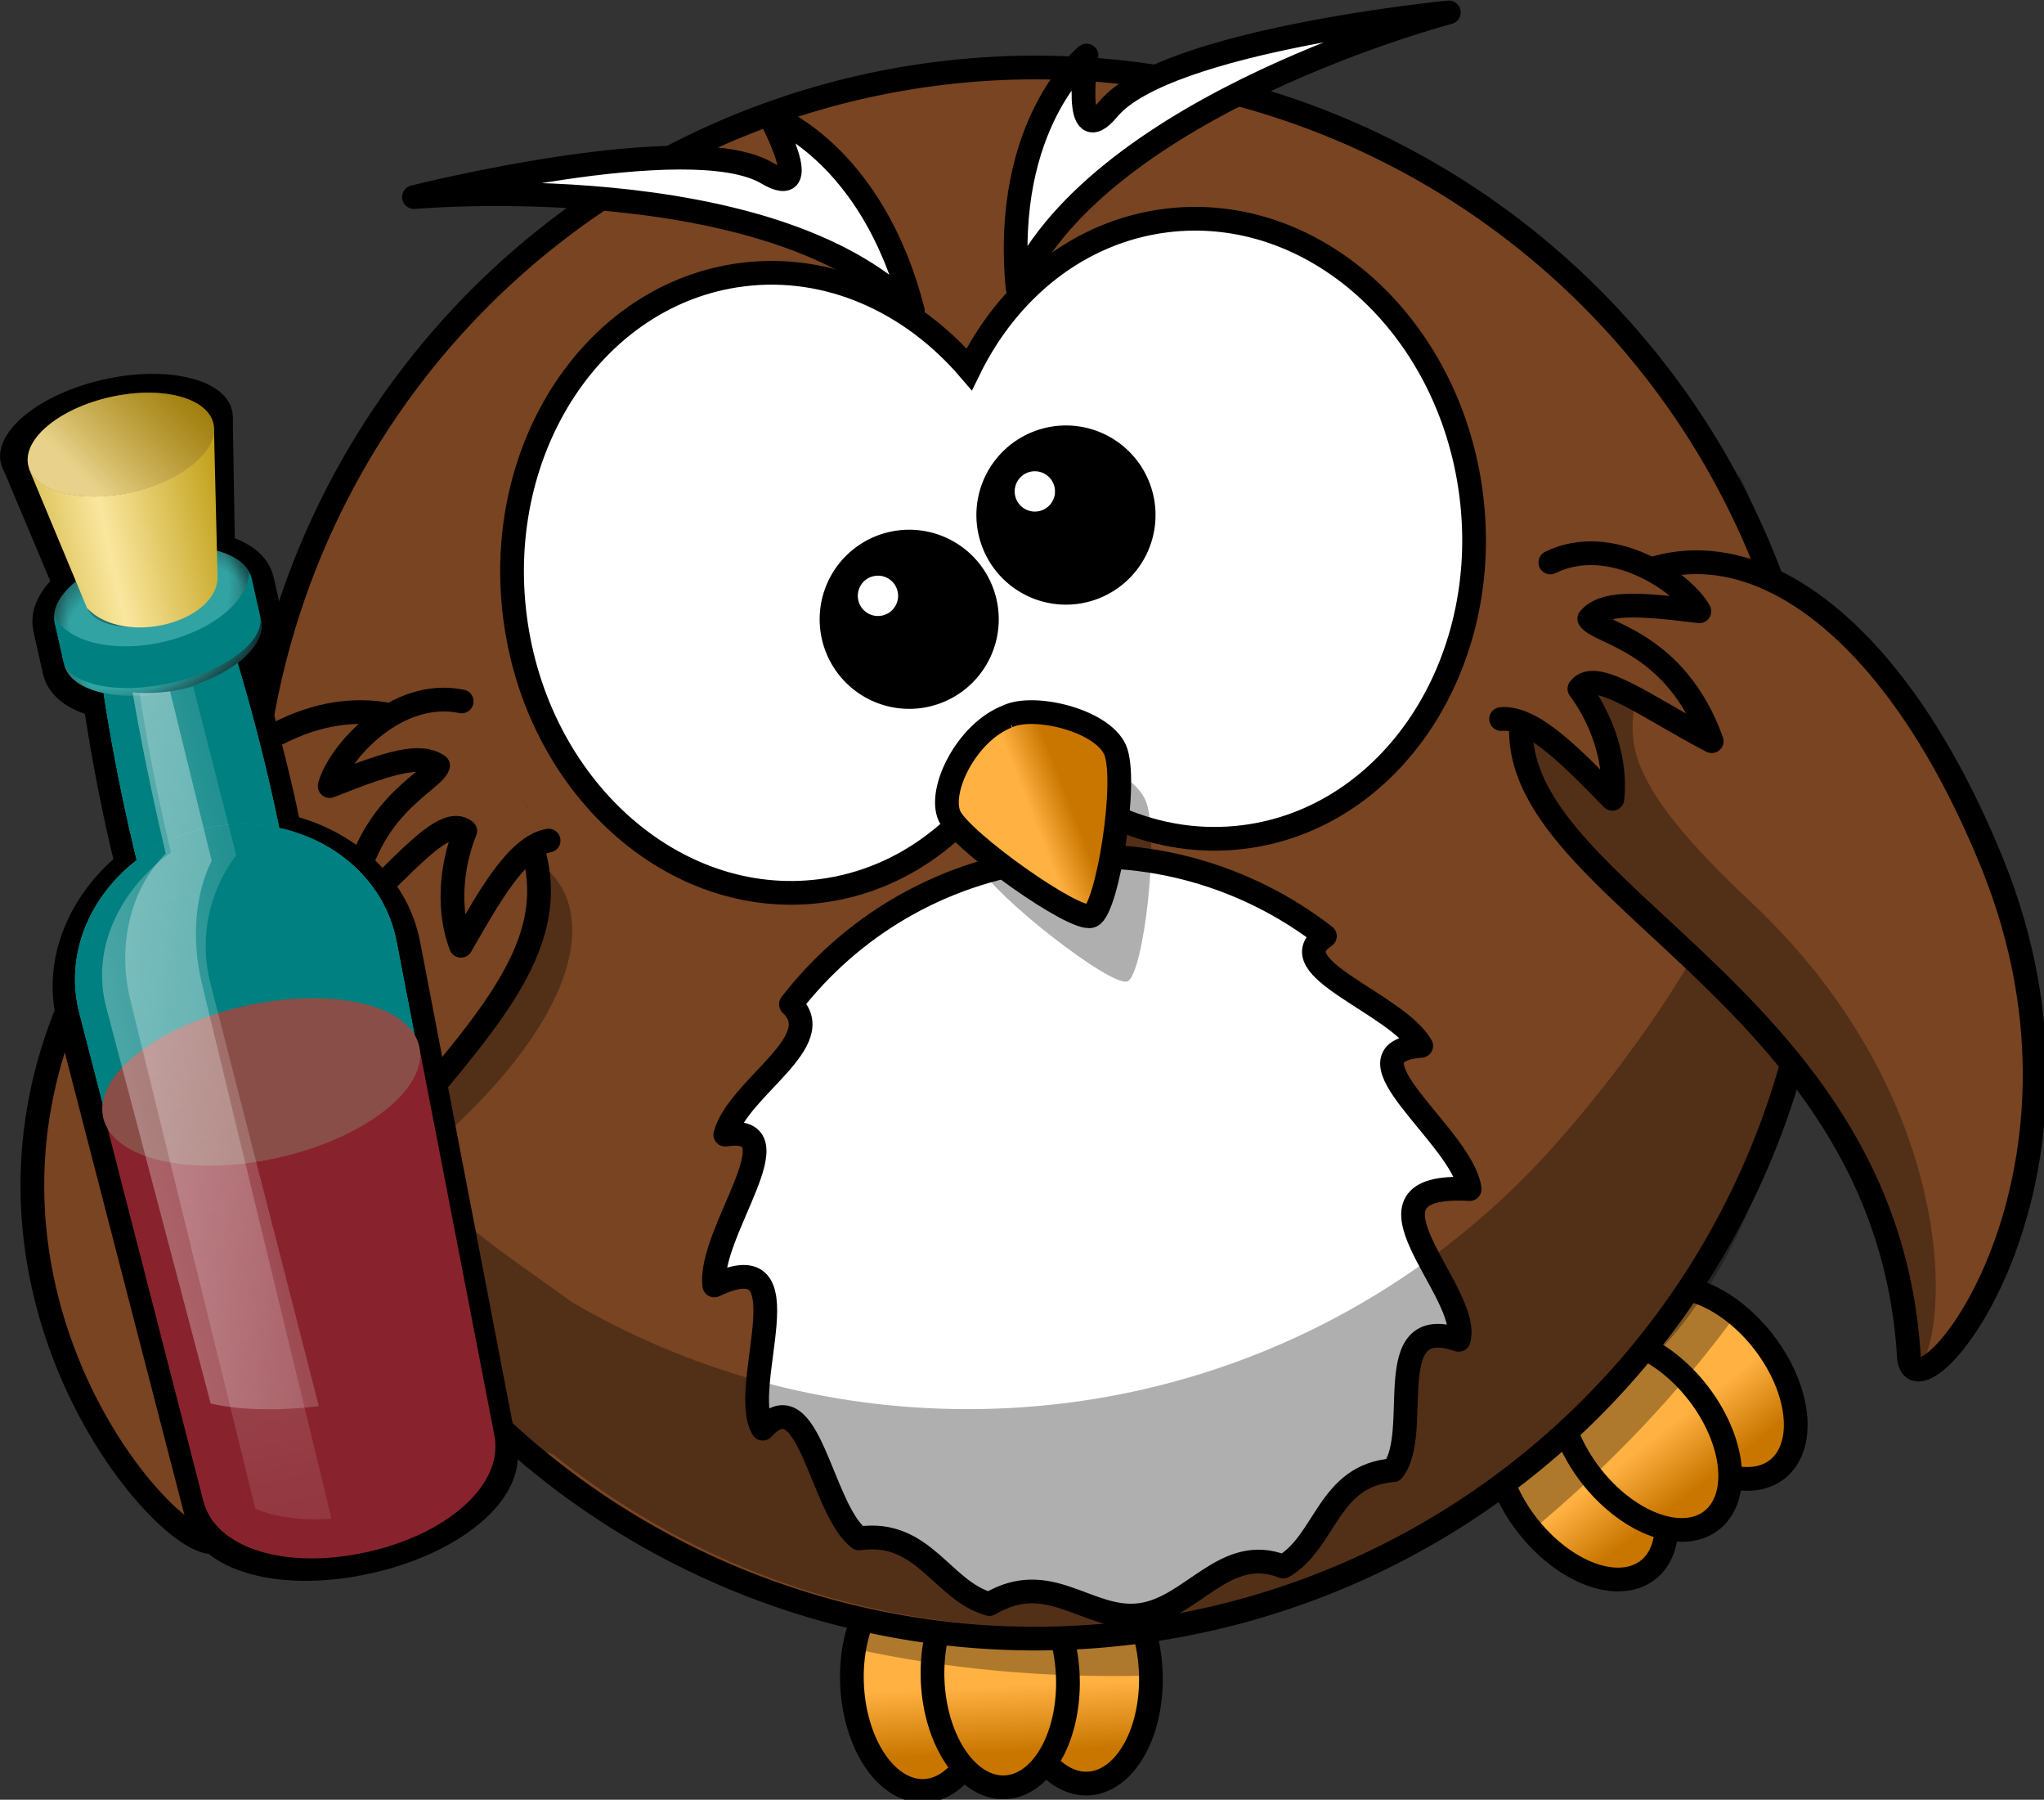 <?xml version="1.0" encoding="UTF-8" standalone="no"?>
<!-- Created with Inkscape (http://www.inkscape.org/) -->
<svg
    xmlns:inkscape="http://www.inkscape.org/namespaces/inkscape"
    xmlns:rdf="http://www.w3.org/1999/02/22-rdf-syntax-ns#"
    xmlns="http://www.w3.org/2000/svg"
    xmlns:sodipodi="http://sodipodi.sourceforge.net/DTD/sodipodi-0.dtd"
    xmlns:cc="http://creativecommons.org/ns#"
    xmlns:xlink="http://www.w3.org/1999/xlink"
    xmlns:a="http://ns.adobe.com/AdobeSVGViewerExtensions/3.0/"
    xmlns:dc="http://purl.org/dc/elements/1.1/"
    xmlns:svg="http://www.w3.org/2000/svg"
    xmlns:ns1="http://sozi.baierouge.fr"
    id="svg2850"
    sodipodi:docname="alojzy_libator.svg"
    viewBox="0 0 568.07 500.06"
    version="1.1"
    inkscape:version="0.48.2 r9819"
  >
  <rect x="0" y="0" width="568.07" height="500.06" fill="#333333" stroke="none"/>
  <defs
      id="defs2852"
    >
    <linearGradient
        id="linearGradient4098-1-3-3"
      >
      <stop
          id="stop4100-1-3-4"
          style="stop-color:rgb(255, 177, 66)"
          offset="0"
      />
      <stop
          id="stop4104-0-3-1"
          style="stop-color:rgb(200, 118, 0)"
          offset="1"
      />
    </linearGradient
    >
    <linearGradient
        id="linearGradient8338"
        y2="444.69"
        gradientUnits="userSpaceOnUse"
        x2="575.84"
        gradientTransform="matrix(.694 -.157 .157 .694 -407.22 667.33)"
        y1="530.43"
        x1="659.43"
        inkscape:collect="always"
      >
      <stop
          id="stop4386-3-3-1-8-4"
          style="stop-color:white"
          offset="0"
      />
      <stop
          id="stop4388-6-2-0-3-9"
          style="stop-color:white;stop-opacity:0"
          offset="1"
      />
    </linearGradient
    >
    <linearGradient
        id="linearGradient11719-7-9-6"
      >
      <stop
          id="stop11721-7-3-3"
          style="stop-color:black;stop-opacity:0"
          offset="0"
      />
      <stop
          id="stop11723-6-6-77"
          style="stop-color:black;stop-opacity:0"
          offset="0.6"
      />
      <stop
          id="stop11725-43-0-2"
          style="stop-color:black"
          offset="1"
      />
    </linearGradient
    >
    <linearGradient
        id="linearGradient4978"
        y2="362.28"
        xlink:href="#linearGradient4098-1-3-3"
        gradientUnits="userSpaceOnUse"
        x2="219.61"
        gradientTransform="matrix(1.781 0 0 1.706 -34.717 26.57)"
        y1="354.02"
        x1="219.61"
        inkscape:collect="always"
    />
    <linearGradient
        id="linearGradient4980"
        y2="362.28"
        xlink:href="#linearGradient4098-1-3-3"
        gradientUnits="userSpaceOnUse"
        x2="238.98"
        gradientTransform="matrix(1.781 0 0 1.706 -69.217 26.57)"
        y1="354.02"
        x1="238.98"
        inkscape:collect="always"
    />
    <linearGradient
        id="linearGradient4982"
        y2="362.28"
        xlink:href="#linearGradient4098-1-3-3"
        gradientUnits="userSpaceOnUse"
        x2="229.44"
        gradientTransform="matrix(1.781 0 0 1.706 -52.217 26.57)"
        y1="354.02"
        x1="229.44"
        inkscape:collect="always"
    />
    <linearGradient
        id="linearGradient4984"
        y2="362.28"
        xlink:href="#linearGradient4098-1-3-3"
        gradientUnits="userSpaceOnUse"
        x2="176.39"
        gradientTransform="matrix(1.781 0 0 1.706 42.283 26.57)"
        y1="354.02"
        x1="176.39"
        inkscape:collect="always"
    />
    <linearGradient
        id="linearGradient4986"
        y2="362.28"
        xlink:href="#linearGradient4098-1-3-3"
        gradientUnits="userSpaceOnUse"
        x2="195.75"
        gradientTransform="matrix(1.781 0 0 1.706 7.783 26.57)"
        y1="354.02"
        x1="195.75"
        inkscape:collect="always"
    />
    <linearGradient
        id="linearGradient4988"
        y2="362.28"
        xlink:href="#linearGradient4098-1-3-3"
        gradientUnits="userSpaceOnUse"
        x2="186.21"
        gradientTransform="matrix(1.781 0 0 1.706 24.783 26.57)"
        y1="354.02"
        x1="186.21"
        inkscape:collect="always"
    />
    <linearGradient
        id="linearGradient4990"
        y2="537.41"
        xlink:href="#linearGradient4098-1-3-3"
        gradientUnits="userSpaceOnUse"
        x2="359.47"
        gradientTransform="matrix(.636 -.081 .098 .772 72.701 53.22)"
        y1="537.41"
        x1="346.24"
        inkscape:collect="always"
    />
    <radialGradient
        id="radialGradient4992"
        xlink:href="#linearGradient11719-7-9-6"
        gradientUnits="userSpaceOnUse"
        cy="340.96"
        cx="505.31"
        gradientTransform="matrix(4.678 -1.254 1.066 3.978 -2624.1 -578.83)"
        r="17.922"
        inkscape:collect="always"
    />
    <radialGradient
        id="radialGradient4994"
        xlink:href="#linearGradient11719-7-9-6"
        gradientUnits="userSpaceOnUse"
        cy="357.75"
        cx="499.62"
        gradientTransform="matrix(7.013 -.556 1.711 21.589 -4040.8 -7234.9)"
        r="13.047"
        inkscape:collect="always"
    />
    <radialGradient
        id="radialGradient4996"
        xlink:href="#linearGradient11719-7-9-6"
        gradientUnits="userSpaceOnUse"
        cy="332.63"
        cx="507.58"
        gradientTransform="matrix(5.751 -1.541 1.066 3.978 -3169 -432.83)"
        r="17.922"
        inkscape:collect="always"
    />
    <radialGradient
        id="radialGradient4998"
        xlink:href="#linearGradient11719-7-9-6"
        gradientUnits="userSpaceOnUse"
        cy="332.63"
        cx="504.93"
        gradientTransform="matrix(-0 -5.954 3.789 0 -1155.4 3130.6)"
        r="17.922"
        inkscape:collect="always"
    />
    <radialGradient
        id="radialGradient5000"
        xlink:href="#linearGradient11719-7-9-6"
        gradientUnits="userSpaceOnUse"
        cy="327.4"
        cx="508.93"
        gradientTransform="matrix(2.153 -4.42 4.88 2.377 -2608.7 1574)"
        r="17.922"
        inkscape:collect="always"
    />
    <linearGradient
        id="linearGradient5002"
        y2="377.49"
        gradientUnits="userSpaceOnUse"
        x2="611.57"
        gradientTransform="matrix(2.527 0 0 2.652 -1369.9 -752.89)"
        y1="377.49"
        x1="433.47"
        inkscape:collect="always"
      >
      <stop
          id="stop3438-4-5-6"
          style="stop-color:white"
          offset="0"
      />
      <stop
          id="stop3440-0-1-8"
          style="stop-color:white;stop-opacity:0"
          offset="1"
      />
    </linearGradient
    >
    <linearGradient
        id="linearGradient5005"
        y2="541.65"
        gradientUnits="userSpaceOnUse"
        x2="573.28"
        gradientTransform="matrix(2.527 0 0 2.652 -1369.9 -752.89)"
        y1="-2.648"
        x1="573.28"
        inkscape:collect="always"
      >
      <stop
          id="stop3638-4-3-6"
          style="stop-color:white"
          offset="0"
      />
      <stop
          id="stop3640-6-1-4"
          style="stop-color:white;stop-opacity:0"
          offset="1"
      />
    </linearGradient
    >
    <radialGradient
        id="radialGradient5007"
        xlink:href="#linearGradient11719-7-9-6"
        gradientUnits="userSpaceOnUse"
        cy="326.56"
        cx="506.72"
        gradientTransform="matrix(0 -2.627 3.559 0 -1051.6 1462.1)"
        r="17.922"
        inkscape:collect="always"
    />
    <linearGradient
        id="linearGradient5009"
        y2="323.71"
        gradientUnits="userSpaceOnUse"
        x2="504.57"
        gradientTransform="matrix(2.652 0 0 2.652 -1236 -752.89)"
        y1="353.45"
        x1="502.02"
        inkscape:collect="always"
      >
      <stop
          id="stop1401-4-4-85"
          style="stop-color:rgb(0, 0, 0);stop-opacity:.678"
          offset="0"
      />
      <stop
          id="stop1403-7-2-0"
          style="stop-color:rgb(0, 0, 0);stop-opacity:.329"
          offset="0.57"
      />
      <stop
          id="stop1402-7-2-9"
          style="stop-color:rgb(0, 0, 0);stop-opacity:0"
          offset="1"
      />
    </linearGradient
    >
    <radialGradient
        id="radialGradient5011"
        xlink:href="#linearGradient11719-7-9-6"
        gradientUnits="userSpaceOnUse"
        cy="324.51"
        cx="521.02"
        gradientTransform="matrix(0 -2.552 3.458 0 -1017 1426)"
        r="17.922"
        inkscape:collect="always"
    />
    <linearGradient
        id="linearGradient5013"
        y2="86.085"
        spreadMethod="reflect"
        gradientUnits="userSpaceOnUse"
        x2="89.969"
        y1="86.085"
        x1="150.68"
        inkscape:collect="always"
      >
      <stop
          id="stop3226-1-2-4"
          style="stop-color:rgb(255, 255, 255)"
          offset="0"
      />
      <stop
          id="stop3228-2-8-9"
          style="stop-color:rgb(191, 158, 21)"
          offset="0"
      />
      <stop
          id="stop3230-8-8-0"
          style="stop-color:rgb(250, 231, 159)"
          offset="1"
      />
    </linearGradient
    >
    <linearGradient
        id="linearGradient5015"
        y2="64.319"
        gradientUnits="userSpaceOnUse"
        x2="92.919"
        gradientTransform="translate(0 .063)"
        y1="30.622"
        x1="145.78"
        inkscape:collect="always"
      >
      <stop
          id="stop4355-6-8-0"
          style="stop-color:rgb(191, 158, 21);stop-opacity:.664"
          offset="0"
      />
      <stop
          id="stop4357-8-8-06"
          style="stop-color:rgb(250, 231, 159);stop-opacity:.876"
          offset="1"
      />
    </linearGradient
    >
    <linearGradient
        id="linearGradient5017"
        y2="444.69"
        gradientUnits="userSpaceOnUse"
        x2="575.84"
        gradientTransform="matrix(2.652 0 0 2.652 -1444.2 -743.24)"
        y1="530.43"
        x1="659.43"
        inkscape:collect="always"
      >
      <stop
          id="stop4386-3-3-1-8-0"
          style="stop-color:white"
          offset="0"
      />
      <stop
          id="stop4388-6-2-0-3-8"
          style="stop-color:white;stop-opacity:0"
          offset="1"
      />
    </linearGradient
    >
  </defs
  >
  <sodipodi:namedview
      id="base"
      fit-margin-left="0"
      inkscape:zoom="0.7"
      borderopacity="1.0"
      inkscape:current-layer="layer1"
      inkscape:cx="618.79185"
      inkscape:cy="543.80998"
      inkscape:window-width="2560"
      inkscape:window-maximized="1"
      inkscape:snap-bbox="false"
      showgrid="false"
      fit-margin-right="0"
      inkscape:document-units="px"
      bordercolor="#666666"
      inkscape:window-x="0"
      inkscape:window-y="0"
      fit-margin-bottom="0"
      inkscape:snap-page="false"
      inkscape:pageopacity="0.0"
      inkscape:pageshadow="2"
      pagecolor="#ffffff"
      inkscape:window-height="1387"
      fit-margin-top="0"
  />
  <g
      id="layer1"
      inkscape:label="Layer 1"
      inkscape:groupmode="layer"
      transform="translate(0 -552.01)"
    >
    <path
        id="path4375-1-0-4-2-2"
        style="display:none;fill:url(#linearGradient8338)"
        inkscape:connector-curvature="0"
        d="m57.527 831.65c-2.417 0.547-4.66 1.492-6.662 2.718 0.067 0.274 0.121 0.551 0.187 0.825 0.199 0.825-0.106 1.689-0.778 2.207-5.371 4.139-8.153 10.666-6.49 17.074l16.21 62.509c0.361 1.39 2.063 2.847 5.273 3.642 3.21 0.795 7.639 0.802 12.35-0.265 4.711-1.067 8.711-2.984 11.259-5.082 2.549-2.099 3.442-4.141 3.168-5.554l-12.303-63.39c-1.26-6.5-6.587-11.19-13.213-12.611-0.83-0.177-1.477-0.826-1.653-1.656-0.058-0.275-0.129-0.549-0.187-0.825-2.326-0.241-4.751-0.133-7.161 0.413z"
    />
    <g
        id="g4347"
        transform="matrix(2.196 0 0 2.196 -66.242 -1039.2)"
      >
      <g
          id="g3426-2-9-4"
          transform="matrix(.6 -.027 .027 .6 -49.06 568.12)"
        >
        <g
            id="g3387-5-0-2"
          >
          <path
              id="path3226-8-6-5"
              style="stroke-linejoin:round;stroke:#000000;stroke-linecap:round;stroke-width:5;fill:url(#linearGradient4978)"
              inkscape:connector-curvature="0"
              d="m346.47 628.82a14.25 23.024 0 0 1 -28.5 0 14.25 23.024 0 1 1 28.5 0z"
          />
          <path
              id="path3228-6-8-2"
              style="stroke-linejoin:round;stroke:#000000;stroke-linecap:round;stroke-width:5;fill:url(#linearGradient4980)"
              inkscape:connector-curvature="0"
              d="m311.97 628.82a14.25 23.024 0 0 1 -28.5 0 14.25 23.024 0 1 1 28.5 0z"
          />
          <path
              id="path3230-2-7-4"
              style="stroke-linejoin:round;stroke:#000000;stroke-linecap:round;stroke-width:5;fill:url(#linearGradient4982)"
              inkscape:connector-curvature="0"
              d="m328.97 628.82a14.25 23.024 0 0 1 -28.5 0 14.25 23.024 0 1 1 28.5 0z"
          />
        </g
        >
        <path
            id="path3250-1-8-9-4"
            d="m297.25 607.57c-5.806 0-10.78 5.63-13 13.688 18.971 5.074 39.814 8.034 61.719 8.438-0.298-12.285-6.543-22.125-14.219-22.125-3.301 0-6.333 1.827-8.75 4.875-2.417-3.047-5.449-4.875-8.75-4.875-3.186 0-6.126 1.705-8.5 4.562-2.374-2.858-5.314-4.562-8.5-4.562z"
            sodipodi:nodetypes="cccscscc"
            inkscape:connector-curvature="0"
            style="fill:#000000;fill-opacity:.314"
        />
      </g
      >
      <g
          id="g3442-4-0-3"
          inkscape:transform-center-x="2.5683337"
          inkscape:transform-center-y="-44.784476"
          transform="matrix(.474 -.369 .369 .474 -179.43 752.54)"
        >
        <path
            id="path3224-7-3-8"
            style="stroke-linejoin:round;stroke:#000000;stroke-linecap:round;stroke-width:5;fill:url(#linearGradient4984)"
            inkscape:connector-curvature="0"
            d="m423.47 628.82a14.25 23.024 0 0 1 -28.5 0 14.25 23.024 0 1 1 28.5 0z"
        />
        <path
            id="path3220-2-3-6"
            style="stroke-linejoin:round;stroke:#000000;stroke-linecap:round;stroke-width:5;fill:url(#linearGradient4986)"
            inkscape:connector-curvature="0"
            d="m388.97 628.82a14.25 23.024 0 0 1 -28.5 0 14.25 23.024 0 1 1 28.5 0z"
        />
        <path
            id="path3222-4-3-08"
            style="stroke-linejoin:round;stroke:#000000;stroke-linecap:round;stroke-width:5;fill:url(#linearGradient4988)"
            inkscape:connector-curvature="0"
            d="m405.97 628.82a14.25 23.024 0 0 1 -28.5 0 14.25 23.024 0 1 1 28.5 0z"
        />
        <path
            id="path3250-0-7-92"
            d="m374.94 608.2c-7.656 0-13.891 9.79-14.219 22.031 21.881-0.704 42.616-3.984 61.438-9.344-2.347-7.516-7.157-12.687-12.719-12.688-3.301 0-6.333 1.827-8.75 4.875-2.417-3.047-5.449-4.875-8.75-4.875-3.186 0-6.126 1.705-8.5 4.562-2.374-2.858-5.314-4.562-8.5-4.562z"
            sodipodi:nodetypes="cccscscc"
            inkscape:connector-curvature="0"
            style="fill:#000000;fill-opacity:.314"
        />
      </g
      >
      <path
          id="path2385-6-3-2"
          style="stroke:#000000;stroke-linecap:round;stroke-width:3.002;fill:#784421"
          inkscape:connector-curvature="0"
          d="m259.73 819.38a99.391 99.391 0 1 1 -197.18 25.16 99.391 99.391 0 0 1 197.18 -25.16z"
      />
      <path
          id="path3167-2-2-3"
          style="stroke-linejoin:round;stroke:#000000;stroke-linecap:round;stroke-width:3.002;fill:#ffffff"
          inkscape:connector-curvature="0"
          d="m216.16 875.04c-16.155-0.919 0.305 13.052-1.385 19.078-10.166-3.483-4.534 11.623-8.308 16.501-8.252 0.607-8.477 9.036-13.886 12.185-7.398-2.951-11.523 5.289-18.119 6.131-6.596 0.842-11.43-5.954-19.078-1.385-6.026-1.69-8.322-9.494-16.501-8.308-4.877-3.774-6.311-20.323-12.185-13.886-3.149-5.409 5.848-23.838-6.131-18.119-0.842-6.596 10.845-20.526 1.385-19.078 1.69-6.026 13.283-11.831 8.308-16.501 7.547-9.755 18.814-16.633 32.005-18.316 13.192-1.683 25.824 2.146 35.579 9.693-5.993 3.95 9.036 8.477 12.185 13.886-10.749 0.828 5.289 11.523 6.131 18.119z"
      />
      <path
          id="path3211-9-6-1"
          sodipodi:nodetypes="cccscscscscscc"
          style="fill-rule:evenodd;fill:#000000;fill-opacity:.314"
          inkscape:connector-curvature="0"
          d="m250.18 784.53c1.676 8.433 2.109 17.057 1.595 25.626 8.402 14.761-10.763 43.966-26.141 60.76-18.163 19.662-44.167 31.971-73.024 31.971-18.234 0-35.318-4.927-50.014-13.507-13.992-10.131-22.79-14.719-14.305-22.854 19.448-18.648 17.044-32.474 4.753-35.026-27.681-4.998-49.055 2.887-31.157 41.371 9.882 21.248 26.248 31.685 38.289 35.738 17.027 13.687 38.656 21.874 62.189 21.874 27.584 0 52.562-11.25 70.575-29.416 10.478-5.233 20.395-22.536 23.703-40.109 4.201-22.314 3.534-28.725-0.194-49.309-1.903-9.687-1.772-18.661-6.269-27.119z"
      />
      <g
          id="g5556-8"
          transform="matrix(.311 -.513 .513 .311 275.72 575.98)"
        >
        <g
            id="g3472-9-5-3"
            transform="matrix(.908 .42 -.42 .908 -652.75 -421.28)"
          >
          <path
              id="path3800-0-2-4"
              style="fill-rule:evenodd;stroke:#000000;stroke-width:5;fill:#784421"
              inkscape:connector-curvature="0"
              d="m482.6 382.5c-45.535 23.25 25.964 91.593-17.115 164.68-7.963 13.51 57.667-5.25 72.639-76.392 14.56-69.185-12.487-106.82-55.524-88.29z"
          />
        </g
        >
        <path
            id="path3200-4-6-2"
            inkscape:connector-curvature="0"
            sodipodi:nodetypes="cccscc"
            style="fill-rule:evenodd;fill:#000000;fill-opacity:.314"
            d="m-363.76 128.83c-20.626 2.003-34.902-12.082-45.205 51.315-7.65 56.976-40.086 90.15-53.954 93.202 5.381 5.893 54.308-16.947 67.722-80.687 12.74-60.537 26.337-27.6 38.462-61.63l-7.025-2.2z"
        />
      </g
      >
      <path
          id="path2413-1-5-2"
          style="stroke-linejoin:round;fill-rule:evenodd;stroke:#000000;stroke-linecap:round;stroke-width:3.002;fill:#784421"
          inkscape:connector-curvature="0"
          d="m226.37 795.76c7.623-3.762 16.786 2.448 18.862 6.175-8.309-1.029-12.079-1.137-13.931 0.942 1.153 1.893 10.879 2.692 15.495 15.495-8.056-4.187-14.693-9.367-16.745-6.629 2.098 2.779 4.793 8.162 4.175 13.92-4.969-5.07-10.07-10.443-14.082-10.094"
      />
      <path
          id="path2387-3-8-4"
          style="stroke:#000000;stroke-linecap:round;stroke-width:3.002;fill:#ffffff"
          inkscape:connector-curvature="0"
          d="m124.07 759.35c-18.6 2.373-31.478 21.767-28.733 43.288 2.746 21.521 20.081 37.06 38.681 34.687 10.931-1.395 19.86-8.671 24.826-18.799 7.35 8.564 17.841 13.355 28.776 11.96 18.6-2.373 31.478-21.767 28.733-43.288-2.746-21.521-20.081-37.06-38.681-34.687-10.934 1.395-19.886 8.669-24.851 18.802-7.349-8.555-17.821-13.358-28.75-11.964z"
      />
      <g
          id="g3476-1-7-5"
          transform="matrix(.583 -.145 .145 .583 -102.86 625.66)"
        >
        <path
            id="path3407-1-9-1"
            style="fill-rule:evenodd;fill:#000000;fill-opacity:.314"
            inkscape:connector-curvature="0"
            d="m348.13 421.17c-9.213 1.175-17.921 12.697-16.695 19.116 1.226 6.419 20.689 31.333 24.294 30.873 3.605-0.46 14.255-28.668 12.891-36.165-1.364-7.497-14.55-15.13-20.49-13.824z"
        />
        <path
            id="path2391-0-6-7"
            style="fill-rule:evenodd;stroke:#000000;stroke-width:5;fill:url(#linearGradient4990)"
            inkscape:connector-curvature="0"
            d="m344.68 410.91c-9.213 1.175-18.05 11.684-16.906 17.464 1.144 5.779 20.267 28.028 23.872 27.568 3.605-0.46 14.588-26.056 13.32-32.807-1.268-6.751-14.34-13.477-20.286-12.225z"
        />
      </g
      >
      <path
          id="path3169-3-0-5"
          sodipodi:nodetypes="cssc"
          style="fill-rule:evenodd;stroke:#000000;stroke-width:3.002;fill:#784421"
          inkscape:connector-curvature="0"
          d="m95.541 827.32c15.049 26.75-34.396 39.97-37.124 90.83-0.504 9.4-36.101-24.56-19.963-65.11 15.694-39.44 41.717-49.27 57.087-25.72z"
      />
      <path
          id="path3193-4-4-7"
          style="stroke-linejoin:round;fill-rule:evenodd;stroke:#000000;stroke-linecap:round;stroke-width:3.002;fill:#784421"
          inkscape:connector-curvature="0"
          d="m88.594 813.34c-8.323-1.727-15.634 6.584-16.707 10.713 7.784-3.082 11.407-4.134 13.721-2.586-0.641 2.122-9.854 5.337-11.108 18.89 6.747-6.075 11.87-12.756 14.545-10.621-1.333 3.216-2.59 9.104-0.546 14.522 3.537-6.155 7.126-12.637 11.097-13.306"
      />
      <path
          id="path3283-0-1-1"
          style="stroke-linejoin:round;fill-rule:evenodd;stroke:#000000;stroke-width:3.002;fill:#ffffff"
          inkscape:connector-curvature="0"
          d="m158.94 760.99c-1.94-20.796 8.737-29.369 8.737-29.369s-1.925 12.394 2.762 6.761c7.258-8.722 43.089-12.22 43.089-12.22s-43.873 11.475-54.588 34.829z"
      />
      <path
          id="path3285-3-0-6"
          style="stroke-linejoin:round;fill-rule:evenodd;stroke:#000000;stroke-width:3.002;fill:#ffffff"
          inkscape:connector-curvature="0"
          d="m145.69 763.9c-5.191-20.231-18.134-24.699-18.134-24.699s5.994 11.017-0.319 7.296c-9.775-5.762-44.685 3.035-44.685 3.035s45.172-4.002 63.138 14.367z"
      />
      <g
          id="g3460-9-4-9"
          transform="matrix(.6 0 0 .6 -47.629 573.01)"
        >
        <path
            id="path2411-1-8-8"
            style="stroke:#000000;stroke-linecap:round;stroke-width:5;fill:#000000"
            inkscape:connector-curvature="0"
            d="m337.69 381.16a16.387 16.387 0 1 1 -32.511 4.148 16.387 16.387 0 1 1 32.511 -4.148z"
        />
        <path
            id="path3341-9-7-1"
            style="fill:#ffffff"
            inkscape:connector-curvature="0"
            d="m319.06 377.75a4.25 4.25 0 0 1 -8.432 1.076 4.25 4.25 0 1 1 8.432 -1.076z"
        />
      </g
      >
      <g
          id="g3464-6-0-3"
          transform="matrix(-.6 0 0 .6 370.52 547.58)"
        >
        <g
            id="g3468-9-8-3"
            transform="matrix(-.274 .962 -.962 -.274 805.39 158.38)"
          >
          <g
              id="g3482-3-6-3"
            >
            <path
                id="path3301-3-2-7"
                style="stroke:#000000;stroke-linecap:round;stroke-width:5;fill:#000000"
                inkscape:connector-curvature="0"
                d="m377.1 370.34a16.387 16.387 0 1 1 -28.99 15.288 16.387 16.387 0 1 1 28.99 -15.288z"
            />
            <path
                id="path3343-8-4-9"
                style="fill:#ffffff"
                inkscape:connector-curvature="0"
                d="m360.23 372.5a4.25 4.25 0 0 1 -8.432 1.076 4.25 4.25 0 1 1 8.432 -1.076z"
            />
          </g
          >
        </g
        >
      </g
      >
      <g
          id="g3241-0-7-3"
          transform="matrix(.262 -.059 .059 .262 15.195 776.28)"
        >
        <g
            id="layer1-3-5-9-8"
            inkscape:label="Layer 1"
          >
          <path
              id="path4252-6-3-73"
              sodipodi:nodetypes="csssssc"
              style="fill:#008080"
              inkscape:connector-curvature="0"
              d="m104.95 226.39c-42.321 0-77.931 32.181-76.693 71.831l7.507 240.4c0.595 19.065 31.036 34.55 69.186 34.55s68.505-15.485 69.101-34.55l7.507-240.4c1.238-39.65-34.287-71.831-76.608-71.831z"
          />
          <g
              id="g3164-6-9-1"
              style="fill:#000000"
              transform="matrix(1.096 0 0 1.056 -61.096 75.468)"
            >
            <path
                id="path3166-4-2-0"
                inkscape:connector-curvature="0"
                sodipodi:nodetypes="ccccc"
                style="fill-rule:evenodd;fill:#000000"
                d="m114.55 45.628c22.231 24.955 61.68 21.227 72.125-1.414l15.556-77.782-101.58-1.377 13.898 80.573z"
            />
            <path
                id="path3168-0-8-0"
                inkscape:connector-curvature="0"
                sodipodi:nodetypes="csssc"
                style="fill:#000000"
                d="m151.54-62.324c28.146-0 50.978 11.663 50.978 26.126 0 14.463-22.832 26.266-50.978 26.266-28.146 0-50.978-11.803-50.978-26.266s22.832-26.126 50.978-26.126z"
            />
          </g
          >
          <path
              id="path4528-0-3-5"
              style="fill:#000000"
              sodipodi:type="inkscape:offset"
              d="m573.91 361.69c-3.601-0-6.881 0.706-9.469 2-2.587 1.294-4.812 3.401-4.812 6.344v5c0 2.511 1.617 4.402 3.719 5.719-0.303 4.654-0.5 9.629-0.5 14.969 0 0.846 0.013 1.616 0.031 2.406-6.309 3.539-10.765 9.916-10.531 17.406l1.875 60.094c0.114 3.64 2.891 6.408 6.438 8.188 3.546 1.78 8.158 2.781 13.25 2.781 5.092-0 9.704-1.002 13.25-2.781s6.324-4.548 6.438-8.188l1.875-60.094c0.234-7.493-4.225-13.868-10.531-17.406 0.018-0.79 0.031-1.56 0.031-2.406 0-5.407-0.222-10.456-0.531-15.156 2.041-1.307 3.75-3.062 3.75-5.531v-5c-0-2.943-2.225-5.05-4.812-6.344-2.587-1.294-5.868-2-9.469-2z"
              inkscape:original="M 573.90625 364.09375 C 567.35799 364.09374 562.03125 366.75712 562.03125 370.03125 L 562.03125 375.03125 C 562.03126 376.74328 563.48318 378.29413 565.8125 379.375 C 565.45142 384.34974 565.25 389.87654 565.25 395.71875 C 565.25001 396.96979 565.29437 398.18545 565.3125 399.40625 C 558.95357 402.35285 554.53051 408.44023 554.75 415.46875 L 556.625 475.5625 C 556.77376 480.32741 564.37182 484.1875 573.90625 484.1875 C 583.44065 484.18749 591.03871 480.3274 591.1875 475.5625 L 593.0625 415.46875 C 593.28207 408.43832 588.85543 402.35193 582.5 399.40625 C 582.51799 398.18546 582.5625 396.9698 582.5625 395.71875 C 582.56253 389.8768 582.35885 384.34962 582 379.375 C 582.10173 379.32767 582.21415 379.26782 582.3125 379.21875 C 584.46082 378.14722 585.78125 376.66831 585.78125 375.03125 L 585.78125 370.03125 C 585.78124 366.75714 580.45451 364.09375 573.90625 364.09375 z "
              transform="matrix(4.063 0 0 4.012 -2227.1 -1366.2)"
              inkscape:radius="2.4076054"
          />
          <path
              id="path4396-4-0-0"
              inkscape:connector-curvature="0"
              sodipodi:nodetypes="ccccscccscccscsccc"
              style="fill:#32a3a3"
              d="m104.95 92.625c-26.201 0-47.567 10.683-47.567 23.784v20.054c-0 6.85 5.845 12.995 15.165 17.32-1.445 19.905-2.237 42.007-2.237 65.383 0 5.006 0.093 9.949 0.166 14.834-25.444 11.79-43.058 36.101-42.18 64.223l7.458 240.4c0.595 19.066 31.046 34.556 69.195 34.556 38.15 0 68.517-15.491 69.113-34.556l7.458-240.4c0.878-28.13-16.751-52.437-42.18-64.223 0.072-4.885 0.166-9.828 0.166-14.834 0-23.375-0.802-45.479-2.237-65.383 0.407-0.189 0.849-0.384 1.243-0.58 8.596-4.287 13.922-10.189 13.922-16.74v-20.054c-0-13.101-21.283-23.784-47.484-23.784z"
          />
          <path
              id="path4242-6-1-3"
              sodipodi:nodetypes="csssssc"
              style="fill:#008080"
              inkscape:connector-curvature="0"
              d="m104.95 226.39c-42.321 0-77.931 32.181-76.693 71.831l7.507 240.4c0.595 19.065 31.036 34.55 69.186 34.55s68.505-15.485 69.101-34.55l7.507-240.4c1.238-39.65-34.287-71.831-76.608-71.831z"
          />
          <path
              id="path5188-2-7-18"
              style="fill:#88232d"
              inkscape:connector-curvature="0"
              d="m29.17 348.65 5.614 186.7c0.406 13.446 10.326 23.666 22.989 30.24s29.144 10.254 47.325 10.254c18.182-0 34.635-3.679 47.297-10.254 12.663-6.574 22.583-16.793 22.989-30.24l5.558-183.6c-7.191 14.118-38.21 24.756-75.311 24.756-39.771 0-72.524-12.221-76.462-27.854z"
          />
          <path
              id="path3303-6-8-0"
              sodipodi:rx="83.438599"
              sodipodi:ry="54.44722"
              style="fill:#8a4e49"
              sodipodi:type="arc"
              d="m585.48 390.99c0 30.07-37.357 54.447-83.439 54.447s-83.439-24.377-83.439-54.447 37.357-54.447 83.439-54.447 83.439 24.377 83.439 54.447z"
              transform="matrix(.915 0 0 .672 -354.6 86.065)"
              sodipodi:cy="390.99435"
              sodipodi:cx="502.04581"
          />
          <path
              id="path4197-7-9-17"
              style="fill:url(#radialGradient4992)"
              inkscape:connector-curvature="0"
              d="m104.95 92.624c-26.201 0-47.566 10.686-47.566 23.786v20.054c-0 13.101 21.366 23.7 47.567 23.7s47.484-10.6 47.484-23.7v-20.054c-0-13.1-21.283-23.783-47.484-23.783zm0 3.895c17.157-0 31.076 6.918 31.076 15.496 0 8.579-13.918 15.579-31.076 15.579-17.157 0-31.076-7.001-31.076-15.579 0-8.579 13.918-15.496 31.076-15.496z"
          />
          <path
              id="path4256-5-1-91"
              style="fill:url(#radialGradient4994)"
              inkscape:connector-curvature="0"
              d="m72.549 153.7c-1.448 19.926-2.237 42.059-2.237 65.466 0 5.006 0.093 9.949 0.166 14.833 10.429-4.832 22.17-7.624 34.473-7.624 12.295 0 23.977 2.797 34.391 7.624 0.072-4.885 0.166-9.828 0.166-14.833-0-23.375-0.802-45.479-2.237-65.383-8.472 3.935-19.823 6.381-32.319 6.381-12.532 0-23.897-2.508-32.402-6.464z"
          />
          <path
              id="path4272-6-5-03"
              style="fill:url(#radialGradient4996)"
              inkscape:connector-curvature="0"
              d="m104.95 92.624c-26.201 0-47.566 10.686-47.566 23.786v20.054c-0 13.101 21.366 23.7 47.567 23.7s47.484-10.6 47.484-23.7v-20.054c-0-13.1-21.283-23.783-47.484-23.783zm0 3.895c17.157-0 31.076 6.918 31.076 15.496 0 8.579-13.918 15.579-31.076 15.579-17.157 0-31.076-7.001-31.076-15.579 0-8.579 13.918-15.496 31.076-15.496z"
          />
          <path
              id="path4276-9-4-5"
              style="fill:url(#radialGradient4998)"
              inkscape:connector-curvature="0"
              d="m104.95 92.624c-26.201 0-47.566 10.686-47.566 23.786v20.054c-0 13.101 21.366 23.7 47.567 23.7s47.484-10.6 47.484-23.7v-20.054c-0-13.1-21.283-23.783-47.484-23.783zm0 3.895c17.157-0 31.076 6.918 31.076 15.496 0 8.579-13.918 15.579-31.076 15.579-17.157 0-31.076-7.001-31.076-15.579 0-8.579 13.918-15.496 31.076-15.496z"
          />
          <path
              id="path4280-8-9-9"
              style="fill:url(#radialGradient5000)"
              inkscape:connector-curvature="0"
              d="m104.95 92.624c-26.201 0-47.566 10.686-47.566 23.786v20.054c-0 13.101 21.366 23.7 47.567 23.7s47.484-10.6 47.484-23.7v-20.054c-0-13.1-21.283-23.783-47.484-23.783zm0 3.895c17.157-0 31.076 6.918 31.076 15.496 0 8.579-13.918 15.579-31.076 15.579-17.157 0-31.076-7.001-31.076-15.579 0-8.579 13.918-15.496 31.076-15.496z"
          />
          <path
              id="path4310-7-2-48"
              style="fill:#008080"
              inkscape:connector-curvature="0"
              d="m57.881 113.26c-0.138 0.579-0.247 1.155-0.331 1.742-0.088 0.612-0.166 1.268-0.166 1.894v17.573c-0 11.975 21.366 21.664 47.567 21.664 26.201 0 47.484-9.689 47.484-21.664v-17.573c0-0.626-0.078-1.282-0.166-1.894-0.084-0.587-0.194-1.163-0.331-1.742-3.223 13.115-23.029 23.179-46.987 23.179-23.967 0-43.845-10.07-47.079-23.18z"
          />
          <path
              id="path4318-2-5-4"
              style="fill:#008080"
              inkscape:connector-curvature="0"
              d="m72.549 153.7c-1.448 19.926-2.237 42.059-2.237 65.466 0 5.006 0.093 9.949 0.166 14.833 10.429-4.832 22.17-7.624 34.473-7.624 12.295 0 23.977 2.797 34.391 7.624 0.072-4.885 0.166-9.828 0.166-14.833-0-23.375-0.802-45.479-2.237-65.383-8.472 3.935-19.823 6.381-32.319 6.381-12.532 0-23.897-2.508-32.402-6.464z"
          />
          <path
              id="path4352-8-7-6"
              style="fill:url(#linearGradient5002)"
              inkscape:connector-curvature="0"
              d="m89.087 157.43c-1.389 18.963-2.132 39.753-2.132 61.737 0 5.006 0 9.949 0.079 14.833-27.632 11.79-46.761 36.1-45.808 64.223l7.029 193.17c12.261 5.867 29.448 10.318 49.441 12.43l-6.081-205.6c-0.624-22.72 9.436-43.02 25.116-56.18l-2.29-81.957c-1.37 0.066-2.784 0.083-4.186 0.083-7.649 0-14.835-0.978-21.166-2.735z"
          />
          <path
              id="path4333-2-4-9"
              style="fill:url(#linearGradient5005)"
              inkscape:connector-curvature="0"
              d="m85.928 156.43c-0.989 19.223-1.501 40.369-1.501 62.732 0 5.006 0.025 9.949 0.079 14.833-18.977 11.79-32.089 36.1-31.433 64.223l4.818 246.2c8.421 5.867 20.23 10.318 33.961 12.43l-4.187-258.63c-0.428-22.72 6.452-43.02 17.215-56.18l-1.58-82.206c-6.305-0.51-12.204-1.673-17.375-3.398z"
          />
          <g
              id="g4503-9-9-2"
            >
            <g
                id="g4472-9-9-90"
              >
              <path
                  id="path4284-6-4-30"
                  inkscape:connector-curvature="0"
                  sodipodi:nodetypes="csssc"
                  style="fill:url(#radialGradient5007)"
                  d="m104.95 96.519c17.157-0 31.076 6.918 31.076 15.496 0 8.579-13.918 15.579-31.076 15.579-17.157 0-31.076-7.001-31.076-15.579 0-8.579 13.918-15.496 31.076-15.496z"
              />
              <path
                  id="path4292-0-5-3"
                  inkscape:connector-curvature="0"
                  sodipodi:nodetypes="csssc"
                  style="fill:url(#linearGradient5009)"
                  d="m104.95 96.519c17.157-0 31.076 6.918 31.076 15.496 0 8.579-13.918 15.579-31.076 15.579-17.157 0-31.076-7.001-31.076-15.579 0-8.579 13.918-15.496 31.076-15.496z"
              />
              <path
                  id="path4288-2-9-3"
                  sodipodi:nodetypes="csssc"
                  style="fill:url(#radialGradient5011)"
                  inkscape:connector-curvature="0"
                  d="m104.95 96.519c17.157-0 31.076 6.918 31.076 15.496 0 8.579-13.918 15.579-31.076 15.579-17.157 0-31.076-7.001-31.076-15.579 0-8.579 13.918-15.496 31.076-15.496z"
              />
              <path
                  id="path2577-7-3-7"
                  inkscape:connector-curvature="0"
                  sodipodi:nodetypes="ccccc"
                  style="fill-rule:evenodd;fill:url(#linearGradient5013)"
                  d="m73.76 113.06c13.3 21.893 59.075 19.863 63.276-1.241l13.64-68.238-89.238-0.723 12.318 70.201z"
              />
            </g
            >
            <g
                id="g4449-1-3-4"
              >
              <path
                  id="path4347-0-1-4"
                  inkscape:connector-curvature="0"
                  sodipodi:nodetypes="csssc"
                  style="fill:#654100"
                  d="m106.21 18.355c24.693-0 44.723 10.232 44.723 22.921 0 12.689-20.031 23.043-44.723 23.043-24.693 0-44.723-10.355-44.723-23.043 0-12.689 20.031-22.921 44.723-22.921z"
              />
              <path
                  id="path2579-4-1-99"
                  inkscape:connector-curvature="0"
                  sodipodi:nodetypes="csssc"
                  style="fill:url(#linearGradient5015)"
                  d="m106.21 18.418c24.693-0 44.723 10.232 44.723 22.921 0 12.689-20.031 23.043-44.723 23.043-24.693 0-44.723-10.355-44.723-23.043 0-12.689 20.031-22.921 44.723-22.921z"
              />
            </g
            >
          </g
          >
        </g
        >
        <g
            id="layer2-5-6-5"
            style="display:none"
            inkscape:label="s1"
          >
          <path
              id="path4375-1-0-4-2-0"
              style="fill:url(#linearGradient5017)"
              inkscape:connector-curvature="0"
              d="m108.85 236.02c-9.23 0-18.156 1.587-26.435 4.392 0.016 1.05-0.015 2.102 0 3.149 0.045 3.159-1.773 6.049-4.641 7.375-22.915 10.618-38.392 32.039-37.622 56.682l7.458 240.4c0.167 5.348 5.152 12.04 16.159 17.568 11.007 5.528 27.089 9.198 45.081 9.198s34.096-3.672 45.081-9.198c10.984-5.526 15.909-12.209 16.077-17.568l7.458-240.4c0.77-24.649-14.72-46.067-37.622-56.682-2.868-1.327-4.686-4.216-4.641-7.375 0.015-1.048-0.016-2.099 0-3.149-8.252-2.789-17.149-4.392-26.352-4.392z"
          />
        </g
        >
      </g
      >
    </g
    >
  </g
  >
</svg
>

